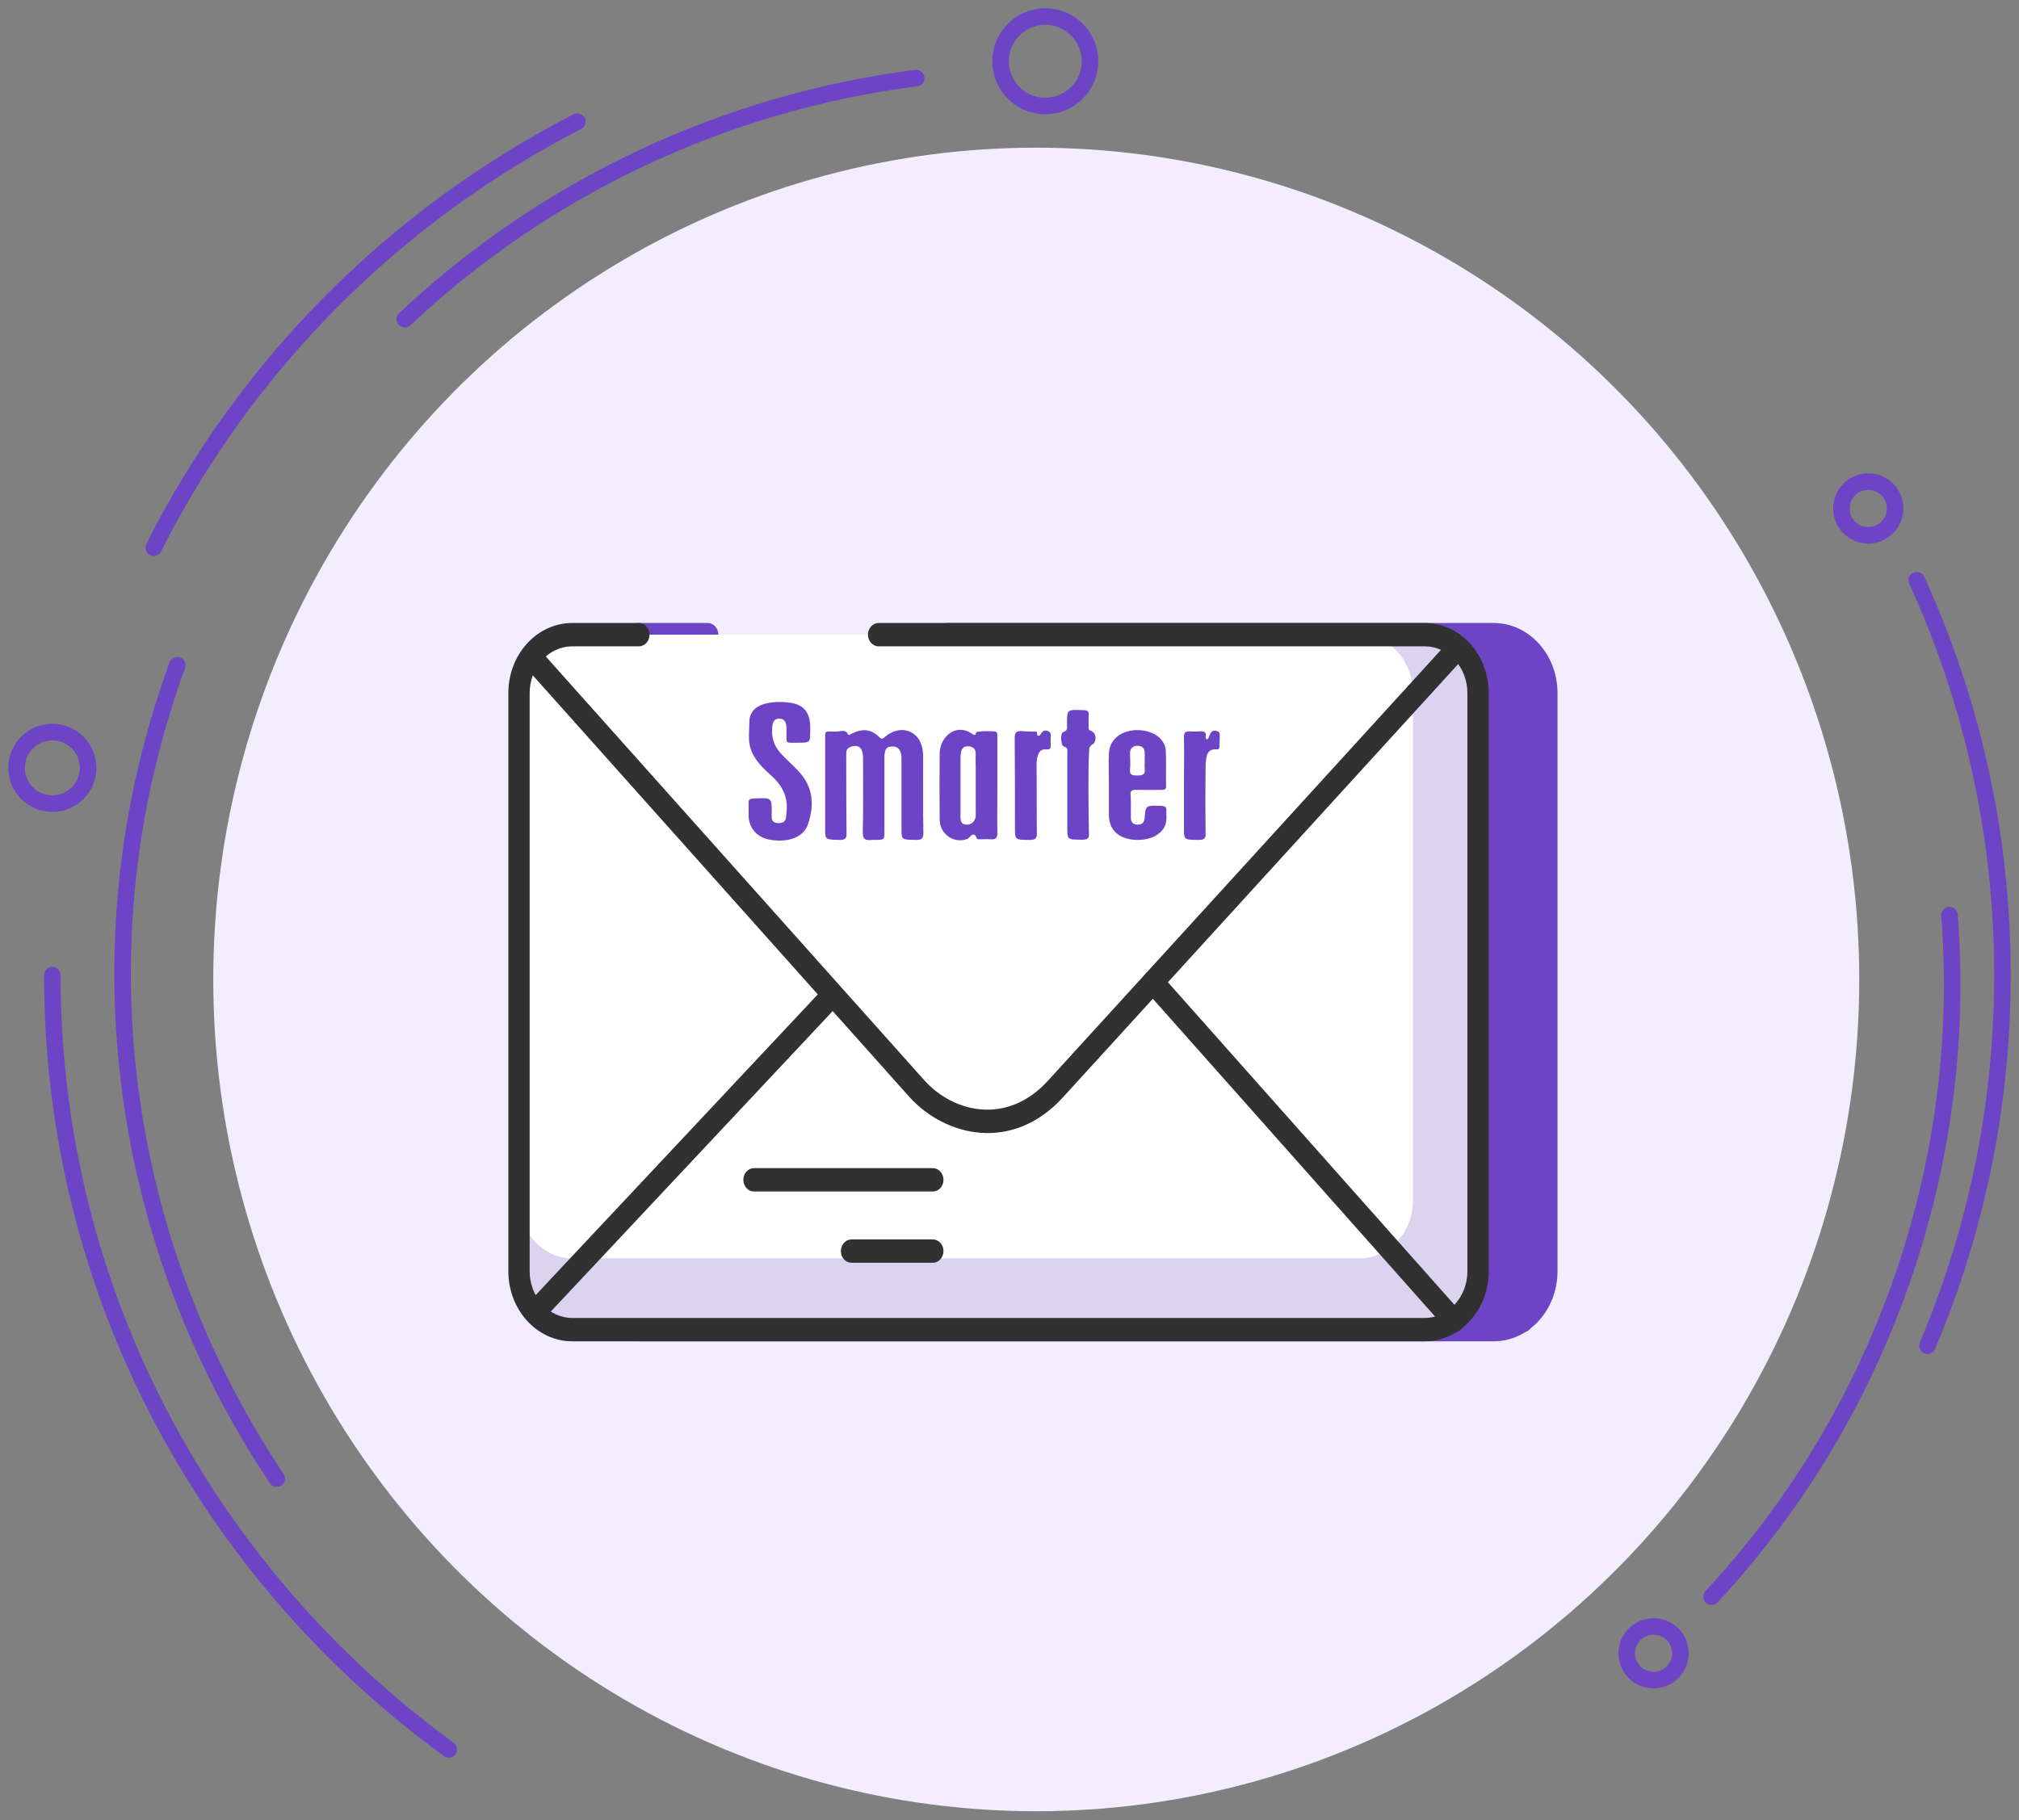 <svg width="122" height="110" viewBox="0 0 122 110" fill="none"
    xmlns="http://www.w3.org/2000/svg">
    <rect x="0" y="0" width="122" height="110" fill="#808080" stroke="none"/>
    <ellipse cx="62.617" cy="59.195" rx="49.73" ry="50.27" fill="#F3EEFF"/>
    <path d="M35.518 41.887C35.518 39.937 36.959 38.357 38.737 38.357H90.25C92.028 38.357 93.47 39.937 93.47 41.887V76.829C93.47 78.778 92.028 80.359 90.25 80.359H38.737C36.959 80.359 35.518 78.778 35.518 76.829V41.887Z" fill="#6E44C6"/>
    <path d="M35.518 41.887C35.518 39.937 36.959 38.357 38.737 38.357H86.321C88.099 38.357 89.541 39.937 89.541 41.887V72.521C89.541 74.47 88.099 76.051 86.321 76.051H38.737C36.959 76.051 35.518 74.47 35.518 72.521V41.887Z" fill="#6E44C6"/>
    <path d="M52.998 52.611C53.946 52.8 54.751 52.406 54.98 51.477C55.311 50.185 55.282 48.894 54.492 47.76C54.176 47.303 53.803 46.878 53.486 46.421C53.084 45.823 52.984 45.13 53.07 44.405C53.099 44.169 53.214 43.964 53.458 43.98C53.688 43.996 53.774 44.2 53.803 44.421C53.831 44.626 53.817 44.83 53.817 45.051C53.831 45.775 53.731 45.697 54.392 45.697C55.095 45.697 55.081 45.697 55.095 44.941C55.124 44.059 55.038 43.114 54.133 42.877C53.932 42.814 51.82 42.421 51.82 44.248C51.82 44.783 51.763 45.303 51.835 45.838C51.964 46.72 52.452 47.398 52.984 48.012C53.63 48.768 53.917 49.634 53.817 50.658C53.788 50.989 53.846 51.414 53.4 51.414C52.941 51.414 53.027 50.973 53.027 50.658C53.027 49.587 53.027 49.603 52.036 49.666C51.849 49.681 51.777 49.744 51.777 49.949C51.791 50.264 51.777 50.595 51.777 50.91C51.82 51.824 52.251 52.469 52.998 52.611Z" fill="#6E44C6"/>
    <path d="M59.491 45.964C59.807 45.948 59.922 46.184 59.98 46.468C60.008 46.641 60.008 46.814 60.008 46.987C60.008 48.594 60.008 50.2 60.008 51.807C60.008 52.61 60.008 52.579 60.727 52.61C61.057 52.626 61.186 52.547 61.186 52.138C61.157 50.358 61.172 48.562 61.172 46.783C61.172 46.452 61.157 46.137 61.071 45.822C60.784 44.719 59.836 44.452 59.118 45.286C58.974 45.459 58.931 45.444 58.802 45.286C58.371 44.735 57.94 44.672 57.351 45.034C57.279 45.081 57.164 45.208 57.135 45.113C57.006 44.703 56.704 44.908 56.503 44.908C55.814 44.892 55.914 44.798 55.9 45.57C55.9 46.609 55.9 47.665 55.9 48.704C55.9 49.728 55.9 50.767 55.9 51.791C55.9 52.61 55.9 52.579 56.647 52.61C56.977 52.626 57.063 52.5 57.049 52.138C57.035 50.295 57.035 48.436 57.035 46.594C57.035 46.546 57.035 46.499 57.035 46.452C57.02 46.121 57.207 45.979 57.451 45.932C57.724 45.885 57.853 46.105 57.897 46.357C57.94 46.546 57.94 46.735 57.94 46.924C57.94 48.641 57.954 50.374 57.925 52.09C57.925 52.531 58.04 52.673 58.414 52.61C58.457 52.594 58.5 52.61 58.543 52.61C59.089 52.61 59.089 52.61 59.089 52.012C59.089 50.2 59.089 48.373 59.089 46.562C59.132 46.263 59.132 45.979 59.491 45.964Z" fill="#6E44C6"/>
    <path d="M70.135 44.814C70.064 44.783 70.078 44.641 70.078 44.547C70.078 44.279 70.064 43.995 70.078 43.728C70.092 43.491 70.035 43.381 69.791 43.381C68.914 43.334 68.914 43.334 68.914 44.295C68.914 44.358 68.914 44.421 68.914 44.484C68.914 44.673 68.943 44.846 68.713 44.94C68.541 45.003 68.57 45.901 68.742 45.964C68.972 46.059 68.929 46.216 68.929 46.389C68.929 47.35 68.929 48.311 68.929 49.287C68.929 50.106 68.929 50.925 68.929 51.744C68.929 52.611 68.929 52.579 69.733 52.595C70.035 52.595 70.107 52.485 70.092 52.17C70.078 50.91 70.035 47.492 70.107 46.248C70.107 46.248 70.064 45.933 70.351 45.759C70.451 45.586 70.581 45.019 70.135 44.814Z" fill="#6E44C6"/>
    <path d="M77.131 45.098C77.131 44.956 77.031 44.861 76.901 44.846C76.772 44.814 76.686 44.909 76.628 45.035C76.6 45.129 76.571 45.208 76.542 45.303C76.513 45.381 76.513 45.476 76.413 45.444C76.384 45.428 76.37 45.334 76.37 45.271C76.442 44.909 76.255 44.861 75.996 44.893C75.853 44.909 75.695 44.909 75.551 44.893C75.278 44.861 75.206 44.987 75.206 45.271C75.221 46.405 75.206 47.555 75.206 48.689C75.206 49.712 75.206 50.752 75.206 51.776C75.206 52.611 75.206 52.595 75.982 52.611C76.298 52.611 76.384 52.5 76.37 52.17C76.356 50.594 76.356 49.02 76.37 47.444C76.37 47.193 76.384 46.925 76.427 46.673C76.47 46.389 76.6 46.153 76.916 46.169C77.031 46.184 77.117 46.153 77.117 45.995C77.131 45.712 77.131 45.397 77.131 45.098Z" fill="#6E44C6"/>
    <path d="M67.837 44.846C67.578 44.767 67.549 45.035 67.434 45.193C67.19 45.24 67.391 44.941 67.248 44.909C67.018 44.894 66.774 44.909 66.544 44.878C66.213 44.831 66.099 44.941 66.099 45.35C66.113 47.492 66.113 49.618 66.113 51.761C66.113 52.611 66.113 52.595 66.874 52.611C67.205 52.627 67.291 52.501 67.291 52.139C67.276 50.548 67.291 48.957 67.276 47.366C67.276 47.114 67.276 46.846 67.348 46.594C67.406 46.343 67.521 46.138 67.794 46.169C68.009 46.201 68.038 46.075 68.038 45.886C68.023 45.712 68.038 45.539 68.038 45.35C68.038 45.161 68.081 44.925 67.837 44.846Z" fill="#6E44C6"/>
    <path d="M65.093 44.924C65.022 44.846 64.059 44.861 64.03 44.956C63.973 45.208 63.93 45.176 63.772 45.035C63.312 44.625 62.781 44.72 62.422 45.239C62.177 45.602 62.062 46.027 62.062 46.468C62.048 48.027 62.048 49.586 62.062 51.146C62.062 51.602 62.192 52.028 62.522 52.358C62.824 52.658 63.212 52.705 63.542 52.547C63.686 52.484 63.887 51.87 64.073 52.532C64.088 52.563 64.203 52.563 64.275 52.563C64.433 52.563 64.605 52.547 64.763 52.563C65.079 52.611 65.165 52.469 65.165 52.138C65.151 50.988 65.165 49.854 65.165 48.704C65.165 47.555 65.165 46.421 65.165 45.271C65.151 45.161 65.194 45.019 65.093 44.924ZM63.987 51.035C63.93 51.319 63.772 51.524 63.513 51.524C63.226 51.524 63.183 51.256 63.183 51.004C63.183 50.248 63.183 49.492 63.183 48.736C63.183 48.106 63.183 47.492 63.183 46.862C63.183 46.736 63.183 46.61 63.197 46.484C63.226 46.216 63.283 45.948 63.585 45.948C63.887 45.964 64.016 46.184 64.002 46.499C63.987 46.814 64.002 47.145 64.002 47.46C64.002 48.531 64.002 49.602 64.002 50.689C64.002 50.815 64.016 50.925 63.987 51.035Z" fill="#6E44C6"/>
    <path d="M73.942 50.186C73.152 50.154 73.152 50.154 73.094 50.989C73.08 51.272 73.023 51.524 72.721 51.524C72.376 51.524 72.347 51.241 72.347 50.942C72.347 50.422 72.362 49.918 72.333 49.398C72.319 49.099 72.419 49.036 72.663 49.052C73.109 49.067 73.54 49.052 73.985 49.052C74.172 49.052 74.258 49.004 74.244 48.784C74.229 47.949 74.258 47.114 74.229 46.279C74.201 45.523 73.698 44.972 73.023 44.831C72.017 44.642 71.198 45.334 71.169 46.453C71.141 47.193 71.169 47.933 71.169 48.674C71.169 49.382 71.169 50.091 71.169 50.8C71.169 51.02 71.184 51.257 71.241 51.461C71.414 52.186 71.96 52.611 72.735 52.611C73.454 52.611 74.057 52.17 74.215 51.493C74.301 51.162 74.244 50.816 74.258 50.485C74.272 50.249 74.172 50.201 73.942 50.186ZM72.304 47.587C72.333 47.209 72.304 46.815 72.304 46.437C72.304 46.138 72.434 45.917 72.707 45.917C72.994 45.917 73.094 46.138 73.094 46.437C73.094 46.642 73.094 46.846 73.094 47.067C73.094 47.225 73.08 47.382 73.094 47.54C73.138 47.918 73.023 48.044 72.663 48.028C72.362 48.028 72.276 47.918 72.304 47.587Z" fill="#6E44C6"/>
    <path fillRule="evenodd" clipRule="evenodd" d="M38.738 39.063C37.315 39.063 36.162 40.328 36.162 41.887V76.829C36.162 78.388 37.315 79.653 38.738 79.653H90.25C91.673 79.653 92.826 78.388 92.826 76.829V41.887C92.826 40.328 91.673 39.063 90.25 39.063H57.25C56.895 39.063 56.606 38.747 56.606 38.357C56.606 37.967 56.895 37.651 57.25 37.651H90.25C92.384 37.651 94.114 39.548 94.114 41.887V76.829C94.114 79.168 92.384 81.065 90.25 81.065H38.738C36.604 81.065 34.874 79.168 34.874 76.829V41.887C34.874 39.548 36.604 37.651 38.738 37.651H42.762C43.118 37.651 43.406 37.967 43.406 38.357C43.406 38.747 43.118 39.063 42.762 39.063H38.738Z" fill="#6E44C6"/>
    <path fillRule="evenodd" clipRule="evenodd" d="M92.452 38.935C92.703 39.21 92.703 39.657 92.452 39.933L68.387 66.319C65.331 69.669 61.285 68.685 59.127 66.319L59.123 66.313L36.04 40.466C35.791 40.188 35.796 39.741 36.05 39.468C36.304 39.195 36.712 39.2 36.96 39.478L60.04 65.323C61.812 67.263 65.033 67.999 67.476 65.32L91.541 38.935C91.793 38.659 92.2 38.659 92.452 38.935Z" fill="#6E44C6"/>
    <path fillRule="evenodd" clipRule="evenodd" d="M73.377 58.852C73.632 58.581 74.039 58.587 74.287 58.866L92.459 79.328C92.707 79.608 92.701 80.055 92.446 80.326C92.192 80.599 91.784 80.593 91.536 80.313L73.365 59.851C73.117 59.572 73.122 59.124 73.377 58.852Z" fill="#6E44C6"/>
    <path fillRule="evenodd" clipRule="evenodd" d="M54.642 59.943C54.89 60.222 54.884 60.669 54.629 60.941L36.949 79.788C36.694 80.06 36.287 80.054 36.039 79.774C35.791 79.495 35.797 79.047 36.051 78.776L53.732 59.929C53.987 59.657 54.394 59.663 54.642 59.943Z" fill="#6E44C6"/>
    <path fillRule="evenodd" clipRule="evenodd" d="M61.167 71.304C61.167 71.694 60.879 72.01 60.523 72.01H49.719C49.363 72.01 49.075 71.694 49.075 71.304C49.075 70.914 49.363 70.598 49.719 70.598H60.523C60.879 70.598 61.167 70.914 61.167 71.304Z" fill="#6E44C6"/>
    <path fillRule="evenodd" clipRule="evenodd" d="M61.167 75.612C61.167 76.001 60.879 76.318 60.523 76.318H55.612C55.257 76.318 54.968 76.001 54.968 75.612C54.968 75.222 55.257 74.906 55.612 74.906H60.523C60.879 74.906 61.167 75.222 61.167 75.612Z" fill="#6E44C6"/>
    <path d="M31.361 41.887C31.361 39.937 32.802 38.357 34.58 38.357H86.093C87.871 38.357 89.312 39.937 89.312 41.887V76.829C89.312 78.778 87.871 80.359 86.093 80.359H34.58C32.802 80.359 31.361 78.778 31.361 76.829V41.887Z" fill="#DCD3F1"/>
    <path d="M31.361 41.887C31.361 39.937 32.802 38.357 34.58 38.357H82.164C83.942 38.357 85.383 39.937 85.383 41.887V72.521C85.383 74.47 83.942 76.051 82.164 76.051H34.58C32.802 76.051 31.361 74.47 31.361 72.521V41.887Z" fill="white"/>
    <path d="M46.602 50.763C47.667 50.924 48.57 50.589 48.828 49.8C49.199 48.702 49.167 47.605 48.28 46.641C47.925 46.253 47.505 45.891 47.151 45.503C46.699 44.995 46.586 44.406 46.683 43.79C46.715 43.589 46.844 43.415 47.118 43.429C47.376 43.442 47.473 43.616 47.505 43.803C47.538 43.977 47.522 44.151 47.522 44.339C47.538 44.955 47.425 44.888 48.167 44.888C48.957 44.888 48.941 44.888 48.957 44.245C48.989 43.496 48.893 42.693 47.876 42.492C47.651 42.438 45.279 42.104 45.279 43.656C45.279 44.111 45.215 44.553 45.295 45.008C45.441 45.758 45.989 46.333 46.586 46.855C47.312 47.498 47.635 48.234 47.522 49.104C47.489 49.385 47.554 49.746 47.054 49.746C46.538 49.746 46.634 49.371 46.634 49.104C46.634 48.194 46.634 48.207 45.521 48.26C45.312 48.274 45.231 48.327 45.231 48.501C45.247 48.769 45.231 49.05 45.231 49.318C45.279 50.094 45.763 50.643 46.602 50.763Z" fill="#6E44C6"/>
    <path d="M53.894 45.114C54.249 45.1 54.378 45.301 54.442 45.542C54.474 45.689 54.474 45.837 54.474 45.984C54.474 47.349 54.474 48.714 54.474 50.079C54.474 50.762 54.474 50.735 55.281 50.762C55.652 50.775 55.797 50.708 55.797 50.36C55.765 48.848 55.781 47.322 55.781 45.81C55.781 45.529 55.765 45.261 55.668 44.993C55.346 44.056 54.281 43.829 53.474 44.538C53.313 44.685 53.264 44.672 53.119 44.538C52.635 44.07 52.151 44.016 51.49 44.324C51.409 44.364 51.28 44.471 51.248 44.391C51.103 44.043 50.764 44.217 50.538 44.217C49.764 44.204 49.877 44.123 49.861 44.779C49.861 45.663 49.861 46.559 49.861 47.443C49.861 48.313 49.861 49.196 49.861 50.066C49.861 50.762 49.861 50.735 50.7 50.762C51.071 50.775 51.167 50.668 51.151 50.36C51.135 48.794 51.135 47.215 51.135 45.649C51.135 45.609 51.135 45.569 51.135 45.529C51.119 45.248 51.329 45.127 51.603 45.087C51.91 45.047 52.055 45.234 52.103 45.448C52.151 45.609 52.151 45.77 52.151 45.93C52.151 47.389 52.168 48.861 52.135 50.32C52.135 50.695 52.264 50.816 52.684 50.762C52.732 50.749 52.781 50.762 52.829 50.762C53.442 50.762 53.442 50.762 53.442 50.253C53.442 48.714 53.442 47.161 53.442 45.622C53.49 45.368 53.49 45.127 53.894 45.114Z" fill="#6E44C6"/>
    <path d="M65.847 44.137C65.767 44.11 65.783 43.99 65.783 43.91C65.783 43.682 65.767 43.441 65.783 43.214C65.799 43.013 65.734 42.919 65.46 42.919C64.476 42.879 64.476 42.879 64.476 43.695C64.476 43.749 64.476 43.802 64.476 43.856C64.476 44.017 64.508 44.164 64.25 44.244C64.057 44.298 64.089 45.06 64.282 45.114C64.54 45.194 64.492 45.328 64.492 45.475C64.492 46.292 64.492 47.108 64.492 47.938C64.492 48.634 64.492 49.33 64.492 50.026C64.492 50.762 64.492 50.736 65.395 50.749C65.734 50.749 65.815 50.655 65.799 50.388C65.783 49.317 65.734 46.412 65.815 45.355C65.815 45.355 65.767 45.087 66.089 44.94C66.202 44.793 66.347 44.311 65.847 44.137Z" fill="#6E44C6"/>
    <path d="M73.704 44.378C73.704 44.257 73.591 44.177 73.445 44.164C73.3 44.137 73.204 44.217 73.139 44.324C73.107 44.405 73.075 44.471 73.042 44.552C73.01 44.619 73.01 44.699 72.897 44.672C72.865 44.659 72.849 44.579 72.849 44.525C72.929 44.217 72.72 44.177 72.429 44.204C72.268 44.217 72.091 44.217 71.929 44.204C71.623 44.177 71.542 44.284 71.542 44.525C71.558 45.489 71.542 46.466 71.542 47.429C71.542 48.299 71.542 49.183 71.542 50.053C71.542 50.762 71.542 50.749 72.413 50.762C72.768 50.762 72.865 50.669 72.849 50.387C72.832 49.049 72.832 47.711 72.849 46.372C72.849 46.158 72.865 45.93 72.913 45.716C72.962 45.475 73.107 45.275 73.462 45.288C73.591 45.301 73.688 45.275 73.688 45.141C73.704 44.9 73.704 44.632 73.704 44.378Z" fill="#6E44C6"/>
    <path d="M63.266 44.164C62.975 44.097 62.943 44.325 62.814 44.459C62.54 44.499 62.766 44.245 62.605 44.218C62.346 44.205 62.072 44.218 61.814 44.191C61.443 44.151 61.314 44.245 61.314 44.593C61.33 46.413 61.33 48.22 61.33 50.04C61.33 50.763 61.33 50.749 62.185 50.763C62.556 50.776 62.653 50.669 62.653 50.361C62.637 49.01 62.653 47.658 62.637 46.306C62.637 46.092 62.637 45.864 62.717 45.65C62.782 45.436 62.911 45.262 63.218 45.289C63.459 45.316 63.492 45.208 63.492 45.048C63.476 44.901 63.492 44.753 63.492 44.593C63.492 44.432 63.54 44.231 63.266 44.164Z" fill="#6E44C6"/>
    <path d="M60.185 44.231C60.104 44.164 59.024 44.178 58.991 44.258C58.927 44.472 58.878 44.445 58.701 44.325C58.185 43.977 57.588 44.057 57.185 44.499C56.91 44.807 56.781 45.168 56.781 45.543C56.765 46.868 56.765 48.193 56.781 49.518C56.781 49.906 56.926 50.268 57.297 50.549C57.636 50.803 58.072 50.843 58.443 50.709C58.604 50.656 58.83 50.134 59.04 50.696C59.056 50.723 59.185 50.723 59.266 50.723C59.443 50.723 59.637 50.709 59.814 50.723C60.169 50.763 60.266 50.642 60.266 50.361C60.25 49.384 60.266 48.421 60.266 47.444C60.266 46.466 60.266 45.503 60.266 44.526C60.25 44.432 60.298 44.312 60.185 44.231ZM58.943 49.424C58.878 49.665 58.701 49.839 58.411 49.839C58.088 49.839 58.039 49.612 58.039 49.398C58.039 48.755 58.039 48.113 58.039 47.47C58.039 46.935 58.039 46.413 58.039 45.877C58.039 45.77 58.039 45.663 58.056 45.556C58.088 45.329 58.153 45.101 58.491 45.101C58.83 45.115 58.975 45.302 58.959 45.57C58.943 45.837 58.959 46.118 58.959 46.386C58.959 47.296 58.959 48.206 58.959 49.13C58.959 49.237 58.975 49.331 58.943 49.424Z" fill="#6E44C6"/>
    <path d="M70.122 48.702C69.235 48.675 69.235 48.675 69.17 49.384C69.154 49.625 69.09 49.839 68.751 49.839C68.364 49.839 68.332 49.598 68.332 49.344C68.332 48.902 68.348 48.474 68.315 48.032C68.299 47.778 68.412 47.724 68.686 47.738C69.186 47.751 69.671 47.738 70.171 47.738C70.38 47.738 70.477 47.698 70.461 47.51C70.445 46.801 70.477 46.092 70.445 45.382C70.412 44.74 69.848 44.271 69.09 44.151C67.96 43.99 67.041 44.579 67.009 45.529C66.977 46.158 67.009 46.788 67.009 47.417C67.009 48.019 67.009 48.621 67.009 49.224C67.009 49.411 67.025 49.612 67.089 49.786C67.283 50.401 67.896 50.763 68.767 50.763C69.574 50.763 70.251 50.388 70.429 49.812C70.525 49.531 70.461 49.237 70.477 48.956C70.493 48.755 70.38 48.715 70.122 48.702ZM68.283 46.493C68.315 46.172 68.283 45.837 68.283 45.516C68.283 45.262 68.428 45.074 68.735 45.074C69.058 45.074 69.17 45.262 69.17 45.516C69.17 45.69 69.17 45.864 69.17 46.051C69.17 46.185 69.154 46.319 69.17 46.453C69.219 46.774 69.09 46.881 68.686 46.868C68.348 46.868 68.251 46.774 68.283 46.493Z" fill="#6E44C6"/>
    <path fillRule="evenodd" clipRule="evenodd" d="M34.581 39.063C33.158 39.063 32.005 40.328 32.005 41.887V76.829C32.005 78.388 33.158 79.653 34.581 79.653H86.093C87.516 79.653 88.669 78.388 88.669 76.829V41.887C88.669 40.328 87.516 39.063 86.093 39.063H53.093C52.737 39.063 52.449 38.747 52.449 38.357C52.449 37.967 52.737 37.651 53.093 37.651H86.093C88.227 37.651 89.957 39.548 89.957 41.887V76.829C89.957 79.168 88.227 81.065 86.093 81.065H34.581C32.447 81.065 30.717 79.168 30.717 76.829V41.887C30.717 39.548 32.447 37.651 34.581 37.651H38.605C38.961 37.651 39.249 37.967 39.249 38.357C39.249 38.747 38.961 39.063 38.605 39.063H34.581Z" fill="#313131"/>
    <path fillRule="evenodd" clipRule="evenodd" d="M88.294 38.935C88.546 39.21 88.546 39.657 88.294 39.933L64.23 66.319C61.174 69.669 57.128 68.685 54.97 66.319L54.965 66.313L31.883 40.466C31.634 40.188 31.638 39.741 31.892 39.468C32.147 39.195 32.554 39.2 32.803 39.478L55.883 65.323C57.654 67.263 60.876 67.999 63.319 65.32L87.384 38.935C87.635 38.659 88.043 38.659 88.294 38.935Z" fill="#313131"/>
    <path fillRule="evenodd" clipRule="evenodd" d="M69.219 58.852C69.474 58.581 69.882 58.587 70.13 58.866L88.301 79.328C88.549 79.608 88.544 80.055 88.289 80.326C88.034 80.599 87.627 80.593 87.379 80.313L69.207 59.851C68.959 59.572 68.965 59.124 69.219 58.852Z" fill="#313131"/>
    <path fillRule="evenodd" clipRule="evenodd" d="M50.485 59.943C50.733 60.222 50.727 60.669 50.472 60.941L32.792 79.788C32.537 80.06 32.129 80.054 31.881 79.774C31.633 79.495 31.639 79.047 31.894 78.776L49.574 59.929C49.829 59.657 50.237 59.663 50.485 59.943Z" fill="#313131"/>
    <path fillRule="evenodd" clipRule="evenodd" d="M57.01 71.304C57.01 71.694 56.722 72.01 56.366 72.01H45.562C45.206 72.01 44.918 71.694 44.918 71.304C44.918 70.914 45.206 70.598 45.562 70.598H56.366C56.722 70.598 57.01 70.914 57.01 71.304Z" fill="#313131"/>
    <path fillRule="evenodd" clipRule="evenodd" d="M57.01 75.612C57.01 76.001 56.722 76.318 56.366 76.318H51.455C51.099 76.318 50.811 76.001 50.811 75.612C50.811 75.222 51.099 74.906 51.455 74.906H56.366C56.722 74.906 57.01 75.222 57.01 75.612Z" fill="#313131"/>
    <path d="M3.162 58.934C3.162 78.125 12.586 95.143 27.118 105.73M34.888 7.351C23.836 13.034 14.84 22.073 9.286 33.098M115.82 35.066C119.148 42.348 121 50.428 121 58.934C121 66.873 119.387 74.439 116.468 81.332" stroke="#6E44C6" stroke-linecap="round" stroke-linejoin="round"/>
    <path d="M24.461 19.291C32.922 11.311 43.778 6.198 55.362 4.719M117.8 55.306C118.383 62.827 117.406 70.58 114.658 78.116C112.093 85.148 108.227 91.331 103.424 96.498M16.726 89.366C7.328 75.313 4.513 57.206 10.712 40.207" stroke="#6E44C6" stroke-linecap="round" stroke-linejoin="round"/>
    <circle cx="63.162" cy="3.703" r="2.703" stroke="#6E44C6"/>
    <ellipse cx="3.162" cy="46.406" rx="2.162" ry="2.162" stroke="#6E44C6"/>
    <circle cx="99.919" cy="99.919" r="1.622" stroke="#6E44C6"/>
    <circle cx="112.892" cy="30.73" r="1.622" stroke="#6E44C6"/>
</svg>
